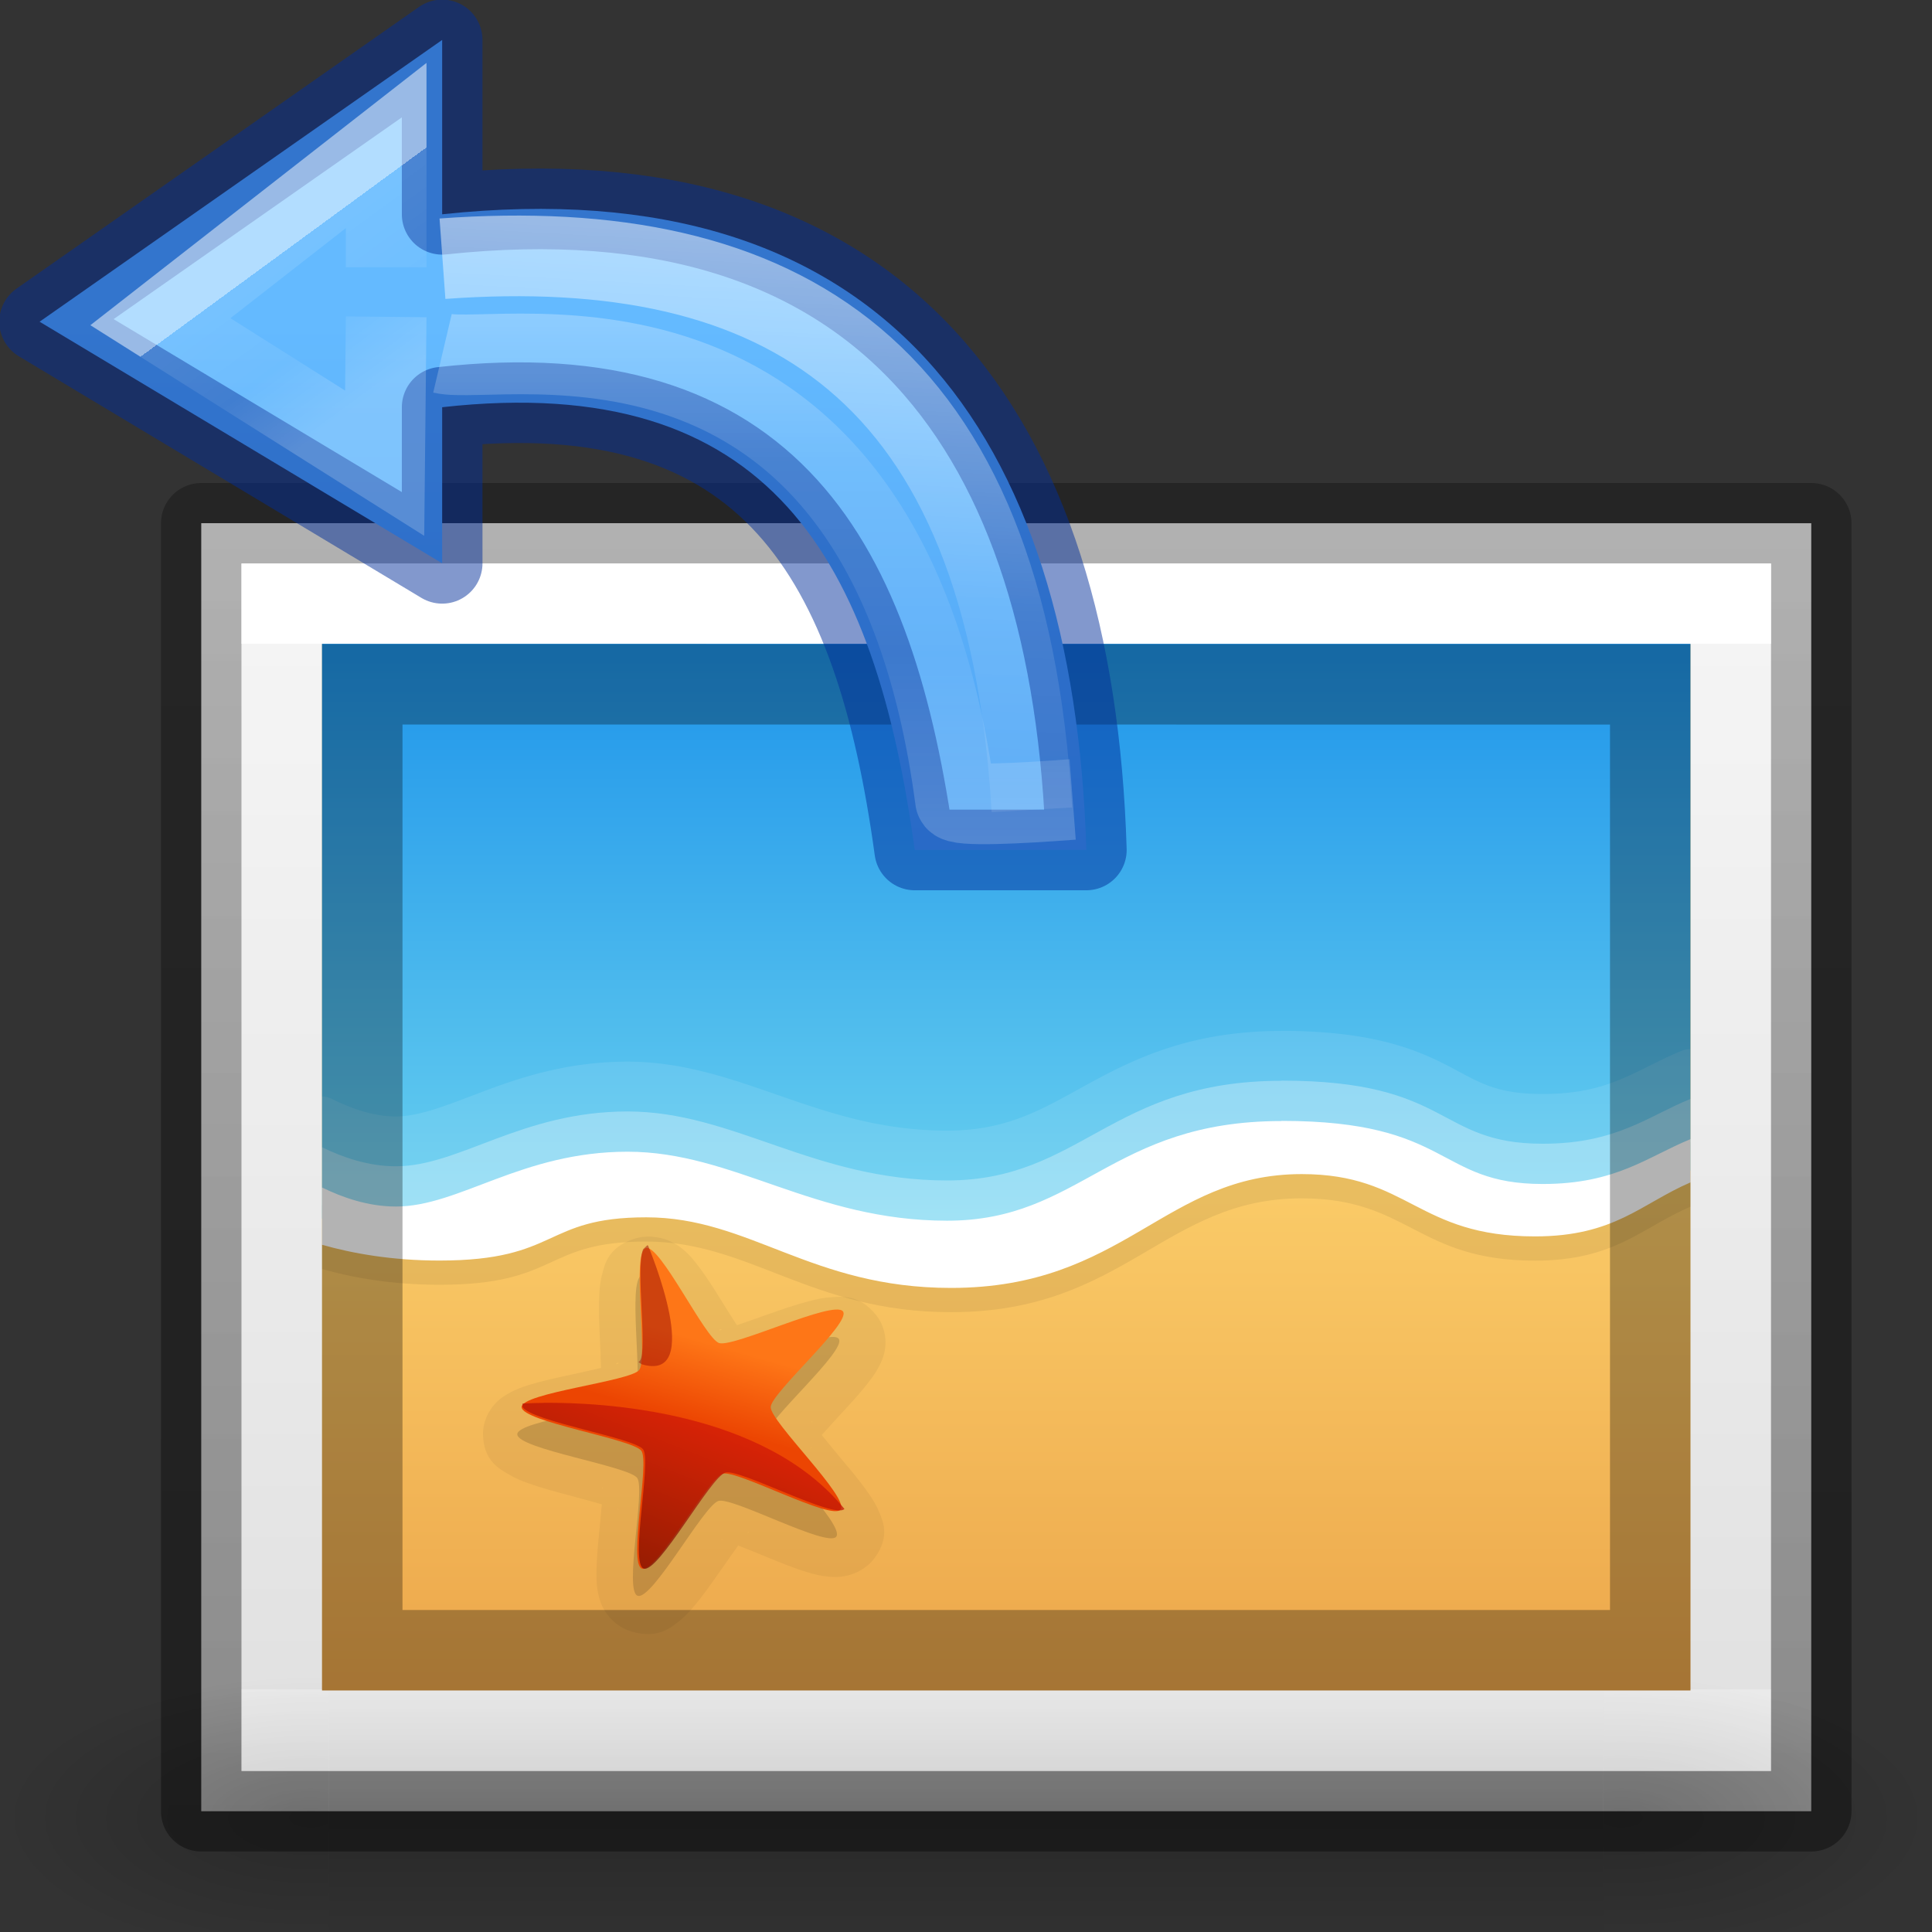 <svg height="24" width="24" xmlns="http://www.w3.org/2000/svg" xmlns:xlink="http://www.w3.org/1999/xlink"><rect width="100%" height="100%" fill="#333333" stroke="none"/><linearGradient id="a" gradientTransform="matrix(.486 0 0 .378 .824 4.419)" gradientUnits="userSpaceOnUse" x1="24" x2="24" y1="6.822" y2="41.179"><stop offset="0" stop-color="#fff"/><stop offset="0" stop-color="#fff" stop-opacity=".235"/><stop offset="1" stop-color="#fff" stop-opacity=".157"/><stop offset="1" stop-color="#fff" stop-opacity=".392"/></linearGradient><linearGradient id="b" gradientUnits="userSpaceOnUse" x1="10.451" x2="10.451" y1="3.424" y2="-.545"><stop offset="0" stop-color="#64baff"/><stop offset="1" stop-color="#3689e6"/></linearGradient><linearGradient id="c" gradientUnits="userSpaceOnUse" x1="10.247" x2="9.922" y1="3.603" y2="3.159"><stop offset="0" stop-color="#fff"/><stop offset="0" stop-color="#fff" stop-opacity=".235"/><stop offset=".539" stop-color="#fff" stop-opacity=".157"/><stop offset="1" stop-color="#fff" stop-opacity=".392"/></linearGradient><linearGradient id="d" gradientUnits="userSpaceOnUse" x1="8.202" x2="8.334" xlink:href="#e" y1="3.688" y2="1.307"/><linearGradient id="e"><stop offset="0" stop-color="#fff"/><stop offset=".5" stop-color="#fff" stop-opacity=".235"/><stop offset=".75" stop-color="#fff" stop-opacity=".157"/><stop offset="1" stop-color="#fff" stop-opacity=".392"/></linearGradient><linearGradient id="f" gradientUnits="userSpaceOnUse" x1="8.731" x2="8.731" xlink:href="#e" y1="4.217" y2="1.704"/><linearGradient id="g" gradientTransform="matrix(.075 0 0 .076 21.87 9.858)" gradientUnits="userSpaceOnUse" x1="-184.924" x2="-175.253" y1="113.979" y2="88.801"><stop offset="0" stop-color="#7a0f01"/><stop offset="1" stop-color="#d31807"/></linearGradient><linearGradient id="h" gradientTransform="matrix(.075 .006 -.006 .072 25.005 11.547)" gradientUnits="userSpaceOnUse" x1="-211.289" x2="-208.497" y1="88.75" y2="75.191"><stop offset="0" stop-color="#ec4502"/><stop offset="1" stop-color="#fe7617"/></linearGradient><linearGradient id="i" gradientTransform="matrix(.112 0 0 .119 27.052 9.614)" gradientUnits="userSpaceOnUse" x1="-107.456" x2="-107.456" y1="-37.385" y2="38.561"><stop offset="0" stop-color="#0b85e9"/><stop offset="1" stop-color="#69d1ef"/></linearGradient><linearGradient id="j" gradientTransform="matrix(.112 0 0 .111 27.052 9.434)" gradientUnits="userSpaceOnUse" x1="-96.557" x2="-96.557" y1="110.925" y2="39.992"><stop offset="0" stop-color="#e89c42"/><stop offset="1" stop-color="#faca67"/></linearGradient><linearGradient id="k" gradientTransform="matrix(.571 0 0 .348 -1.214 4.622)" gradientUnits="userSpaceOnUse" x1="25.132" x2="25.132" y1=".985" y2="47.013"><stop offset="0" stop-color="#f4f4f4"/><stop offset="1" stop-color="#dbdbdb"/></linearGradient><linearGradient id="l" gradientTransform="matrix(.486 0 0 .348 59.86 3.242)" gradientUnits="userSpaceOnUse" x1="-76.835" x2="-76.844" y1="6.681" y2="52.888"><stop offset="0" stop-opacity=".271"/><stop offset="1" stop-opacity=".368"/></linearGradient><linearGradient id="m" gradientTransform="matrix(.033 0 0 .015 .147 14.281)" gradientUnits="userSpaceOnUse" x1="302.857" x2="302.857" y1="366.648" y2="609.505"><stop offset="0" stop-opacity="0"/><stop offset=".5"/><stop offset="1" stop-opacity="0"/></linearGradient><radialGradient id="n" cx="605.714" cy="486.648" gradientTransform="matrix(.033 0 0 .015 .154 14.281)" gradientUnits="userSpaceOnUse" r="117.143" xlink:href="#o"/><linearGradient id="o"><stop offset="0"/><stop offset="1" stop-opacity="0"/></linearGradient><radialGradient id="p" cx="605.714" cy="486.648" gradientTransform="matrix(-.033 0 0 .015 23.846 14.281)" gradientUnits="userSpaceOnUse" r="117.143" xlink:href="#o"/><g transform="translate(-0 1)"><path d="m2.5 5.499c4.583 0 20.0.001 20.0.001l0 16s-13.333 0-20 0c0-5.334 0-10.667 0-16.001z" fill="url(#k)" stroke-width="1.06"/><g opacity=".2"><path d="m4.083 19.827h15.835v3.673h-15.835z" fill="url(#m)" opacity="1"/><path d="m19.917 19.827v3.673c1.689.007 4.083-.823 4.083-1.837 0-1.014-1.885-1.836-4.083-1.836z" fill="url(#n)" opacity="1"/><path d="m4.083 19.827v3.673c-1.689.007-4.083-.823-4.083-1.837s1.885-1.836 4.083-1.836z" fill="url(#p)" opacity="1"/></g><path d="m22.5 21.5h-20v-16h20z" fill="none" stroke="url(#l)" stroke-linejoin="round" stroke-width="1"/><path d="m4 7v13h17v-13z" fill="url(#j)"/><path d="m8.108 14.363c-.073-.005-.155 0-.237.028-.322.109-.359.322-.387.425-.029.103-.035.182-.039.267-.009.168-.002.345.006.522.007.145.012.274.015.388-.111.026-.233.053-.374.084-.177.038-.355.076-.52.127-.082.026-.16.052-.258.108-.049.028-.106.061-.172.135-.066.073-.146.211-.142.378.009.325.21.424.304.481.094.058.17.087.252.117.166.06.348.109.528.156.148.039.277.076.392.108-.009.108-.021.228-.034.364-.017.172-.033.343-.032.508 0.0.083.002.161.028.267.013.053.03.114.083.197.053.083.163.2.332.247.328.092.489-.058.575-.125.087-.067.14-.129.196-.195.111-.131.215-.281.318-.428.085-.121.16-.229.228-.323.106.041.222.088.355.143.166.068.334.137.499.187.083.025.16.047.274.057.057.005.125.009.224-.013.099-.022.248-.088.347-.225.193-.268.094-.463.053-.562-.04-.099-.085-.165-.133-.236-.097-.141-.215-.281-.331-.419-.095-.114-.177-.214-.25-.305.074-.083.156-.173.252-.277.119-.129.24-.259.341-.393.051-.067.098-.132.143-.232.022-.05.047-.109.055-.206.008-.096-.011-.253-.118-.385-.208-.258-.432-.225-.543-.219-.111.006-.193.025-.278.047-.171.044-.349.105-.523.167-.144.051-.27.096-.383.134-.06-.092-.125-.196-.198-.314-.092-.148-.185-.296-.288-.429-.051-.066-.098-.129-.185-.2-.043-.036-.096-.077-.19-.114-.047-.019-.112-.035-.185-.041zm.841 1.151c.003-0.0.017.004.021.004-.006.002-.023.006-.026.007-.008.002-.015-.008.006-.011zm.307.099c.026.02.024.029.019.024-.002-.003-.014-.018-.019-.024zm-1.593.32c.021-.009.022.003.016.006-.003.001-.023.006-.031.009.003-.002.013-.013.015-.014zm-.198.243c-0.0.006 0.0.023 0.0.027-.001.009-.009.002-0-.027zm2.613.48c-.005-.008.006-.006.017.021-.004-.005-.015-.018-.017-.021zm.008.31c-.012.029-.023.032-.018.025.002-.003.014-.019.018-.025zm-2.601.506c0.0.004-0.0.023-0.0.031-.008-.031-0-.039 0-.031zm.174.268c.006.002.022.007.025.009.009.004.001.009-.025-.009zm1.64.29c.006-.007.007.004-.018.023.005-.005.016-.02.018-.023zm-.338.095c.004.001.023.009.032.011-.033-.002-.039-.013-.032-.011z" opacity=".05"/><path d="m4 7v7.764c.38.108.872.196 1.459.196 1.495 0 1.282-.537 2.569-.537 1.287 0 2.046.877 3.786.877 2.156 0 2.651-1.414 4.356-1.414 1.332 0 1.432.774 2.898.774.99 0 1.319-.407 1.932-.671v-6.99z" opacity=".07"/><path d="m4 6.993v7.144c.252.124.572.237.918.237.789 0 1.561-.681 2.878-.681 1.318 0 2.309.857 3.97.857s2.035-1.238 4.153-1.238c2.118 0 1.919.784 3.245.784.914 0 1.304-.341 1.835-.557v-6.546z" fill="url(#i)"/><g fill="#fff"><path d="m15.919 11.807c-1.113 0-1.813.337-2.386.65-.573.313-1.005.588-1.768.588-.783 0-1.402-.2-2.019-.413-.616-.213-1.233-.444-1.951-.444-.706 0-1.274.177-1.739.351-.465.173-.824.33-1.14.33-.286 0-.564-.104-.792-.217a.294.314 0 0 0 -.126-.031v1.352c.391.105.882.186 1.459.186.781 0 1.178-.152 1.478-.289.3-.137.486-.248 1.091-.248.581 0 1.049.202 1.623.423.574.222 1.247.454 2.164.454 1.138 0 1.879-.386 2.492-.743s1.087-.671 1.864-.671c.613 0 .897.166 1.275.361.378.195.841.413 1.623.413.995 0 1.431-.394 1.932-.64v-1.187a.294.314 0 0 0 -.106.021c-.583.237-.884.537-1.729.537-.609 0-.799-.156-1.198-.361-.399-.205-.955-.423-2.048-.423z" opacity=".1"/><path d="m15.919 12.426c-2.118 0-2.492 1.238-4.153 1.238s-2.652-.857-3.97-.857c-1.318 0-2.089.681-2.878.681-.346 0-.665-.113-.918-.237v.712c.38.108.872.196 1.459.196 1.495 0 1.282-.537 2.569-.537 1.287 0 2.046.877 3.786.877 2.156 0 2.651-1.414 4.356-1.414 1.332 0 1.432.774 2.898.774.99 0 1.319-.407 1.932-.671v-.537c-.531.216-.922.557-1.835.557-1.326 0-1.127-.784-3.245-.784z" opacity=".3"/><path d="m15.919 12.926c-2.118 0-2.492 1.238-4.153 1.238s-2.652-.857-3.97-.857c-1.318 0-2.089.681-2.878.681-.346 0-.665-.113-.918-.237v.712c.38.108.872.196 1.459.196 1.495 0 1.282-.537 2.569-.537 1.287 0 2.046.877 3.786.877 2.156 0 2.651-1.414 4.356-1.414 1.332 0 1.432.774 2.898.774.99 0 1.319-.407 1.932-.671v-.537c-.531.216-.922.557-1.835.557-1.326 0-1.127-.784-3.245-.784z"/></g><path d="m4.5 7.5c3.666 0 16.0.001 16.0.001l0 11.999s-10.667 0-16 0c0-4 0-8 0-12z" fill="none" opacity=".3" stroke="#000"/><path d="m7.97 14.845c-.18.061.03 1.368-.084 1.514-.11.141-1.464.284-1.46.459.005.182 1.378.393 1.489.541.107.143-.169 1.415.008 1.465.183.052.82-1.124 1.002-1.179.176-.052 1.36.587 1.464.443.108-.15-.87-1.087-.868-1.269.002-.176 1.009-1.05.897-1.189-.116-.144-1.358.451-1.539.393-.175-.056-.735-1.236-.909-1.177z" opacity=".15"/><path d="m8.022 14.505c.174-.059.736 1.123.911 1.179.181.058 1.422-.538 1.538-.394.112.139-.895 1.014-.897 1.19-.002.182.977 1.121.868 1.271-.105.145-1.289-.496-1.465-.444-.182.054-.818 1.231-1.001 1.179-.177-.05.098-1.321-.009-1.464-.111-.148-1.482-.36-1.487-.542-.005-.176 1.35-.32 1.46-.461.114-.146-.098-1.453.082-1.514z" fill="url(#h)"/><path d="m8.039 14.471-.048.046c-0.0.001-.002.001-.002.002-.097.234.058 1.259-.039 1.384-.004.005-.01.012-.018.018l.039.026c.79.237.099-1.428.079-1.475-.004-.001-.007-.003-.011-.002z" fill="#9d0f06" opacity=".5"/><path d="m6.754 16.427c-.166.002-.263.009-.263.009v.002.038c.098.179 1.39.384 1.498.529.108.145-.17 1.431.009 1.481.185.052.828-1.138 1.013-1.193.177-.053 1.361.587 1.479.451l-.002-.002c-.998-1.224-3.014-1.322-3.735-1.316z" fill="url(#g)" opacity=".75"/><path d="m21.5 20.5h-18v-14h18z" fill="none" stroke="url(#a)" stroke-linecap="round"/></g><g stroke-width=".265" transform="matrix(-3.78 0 0 -3.78 42 16.939)"><path d="m7.541 1.688c.042 1.372.667 2.244 2.117 2.089v.573l1.323-.926-1.323-.794v.513c-1.083.121-1.423-.508-1.553-1.455z" style="stroke:#002e99;stroke-linecap:square;stroke-linejoin:round;stroke-miterlimit:20;stroke-opacity:.49;fill:url(#b)"/><g fill="none"><path d="m9.842 3.44.005-.481.737.465-.742.579v-.4" opacity=".5" stroke="url(#c)"/><path d="m9.657 3.631c-1.112.081-1.852-.356-1.937-1.811" opacity=".5" stroke="url(#d)"/><path d="m9.657 3.32c-.191-.045-1.455.281-1.686-1.468-.003-.022-.216-.011-.385.002" opacity=".5" stroke="url(#f)"/></g></g></svg>